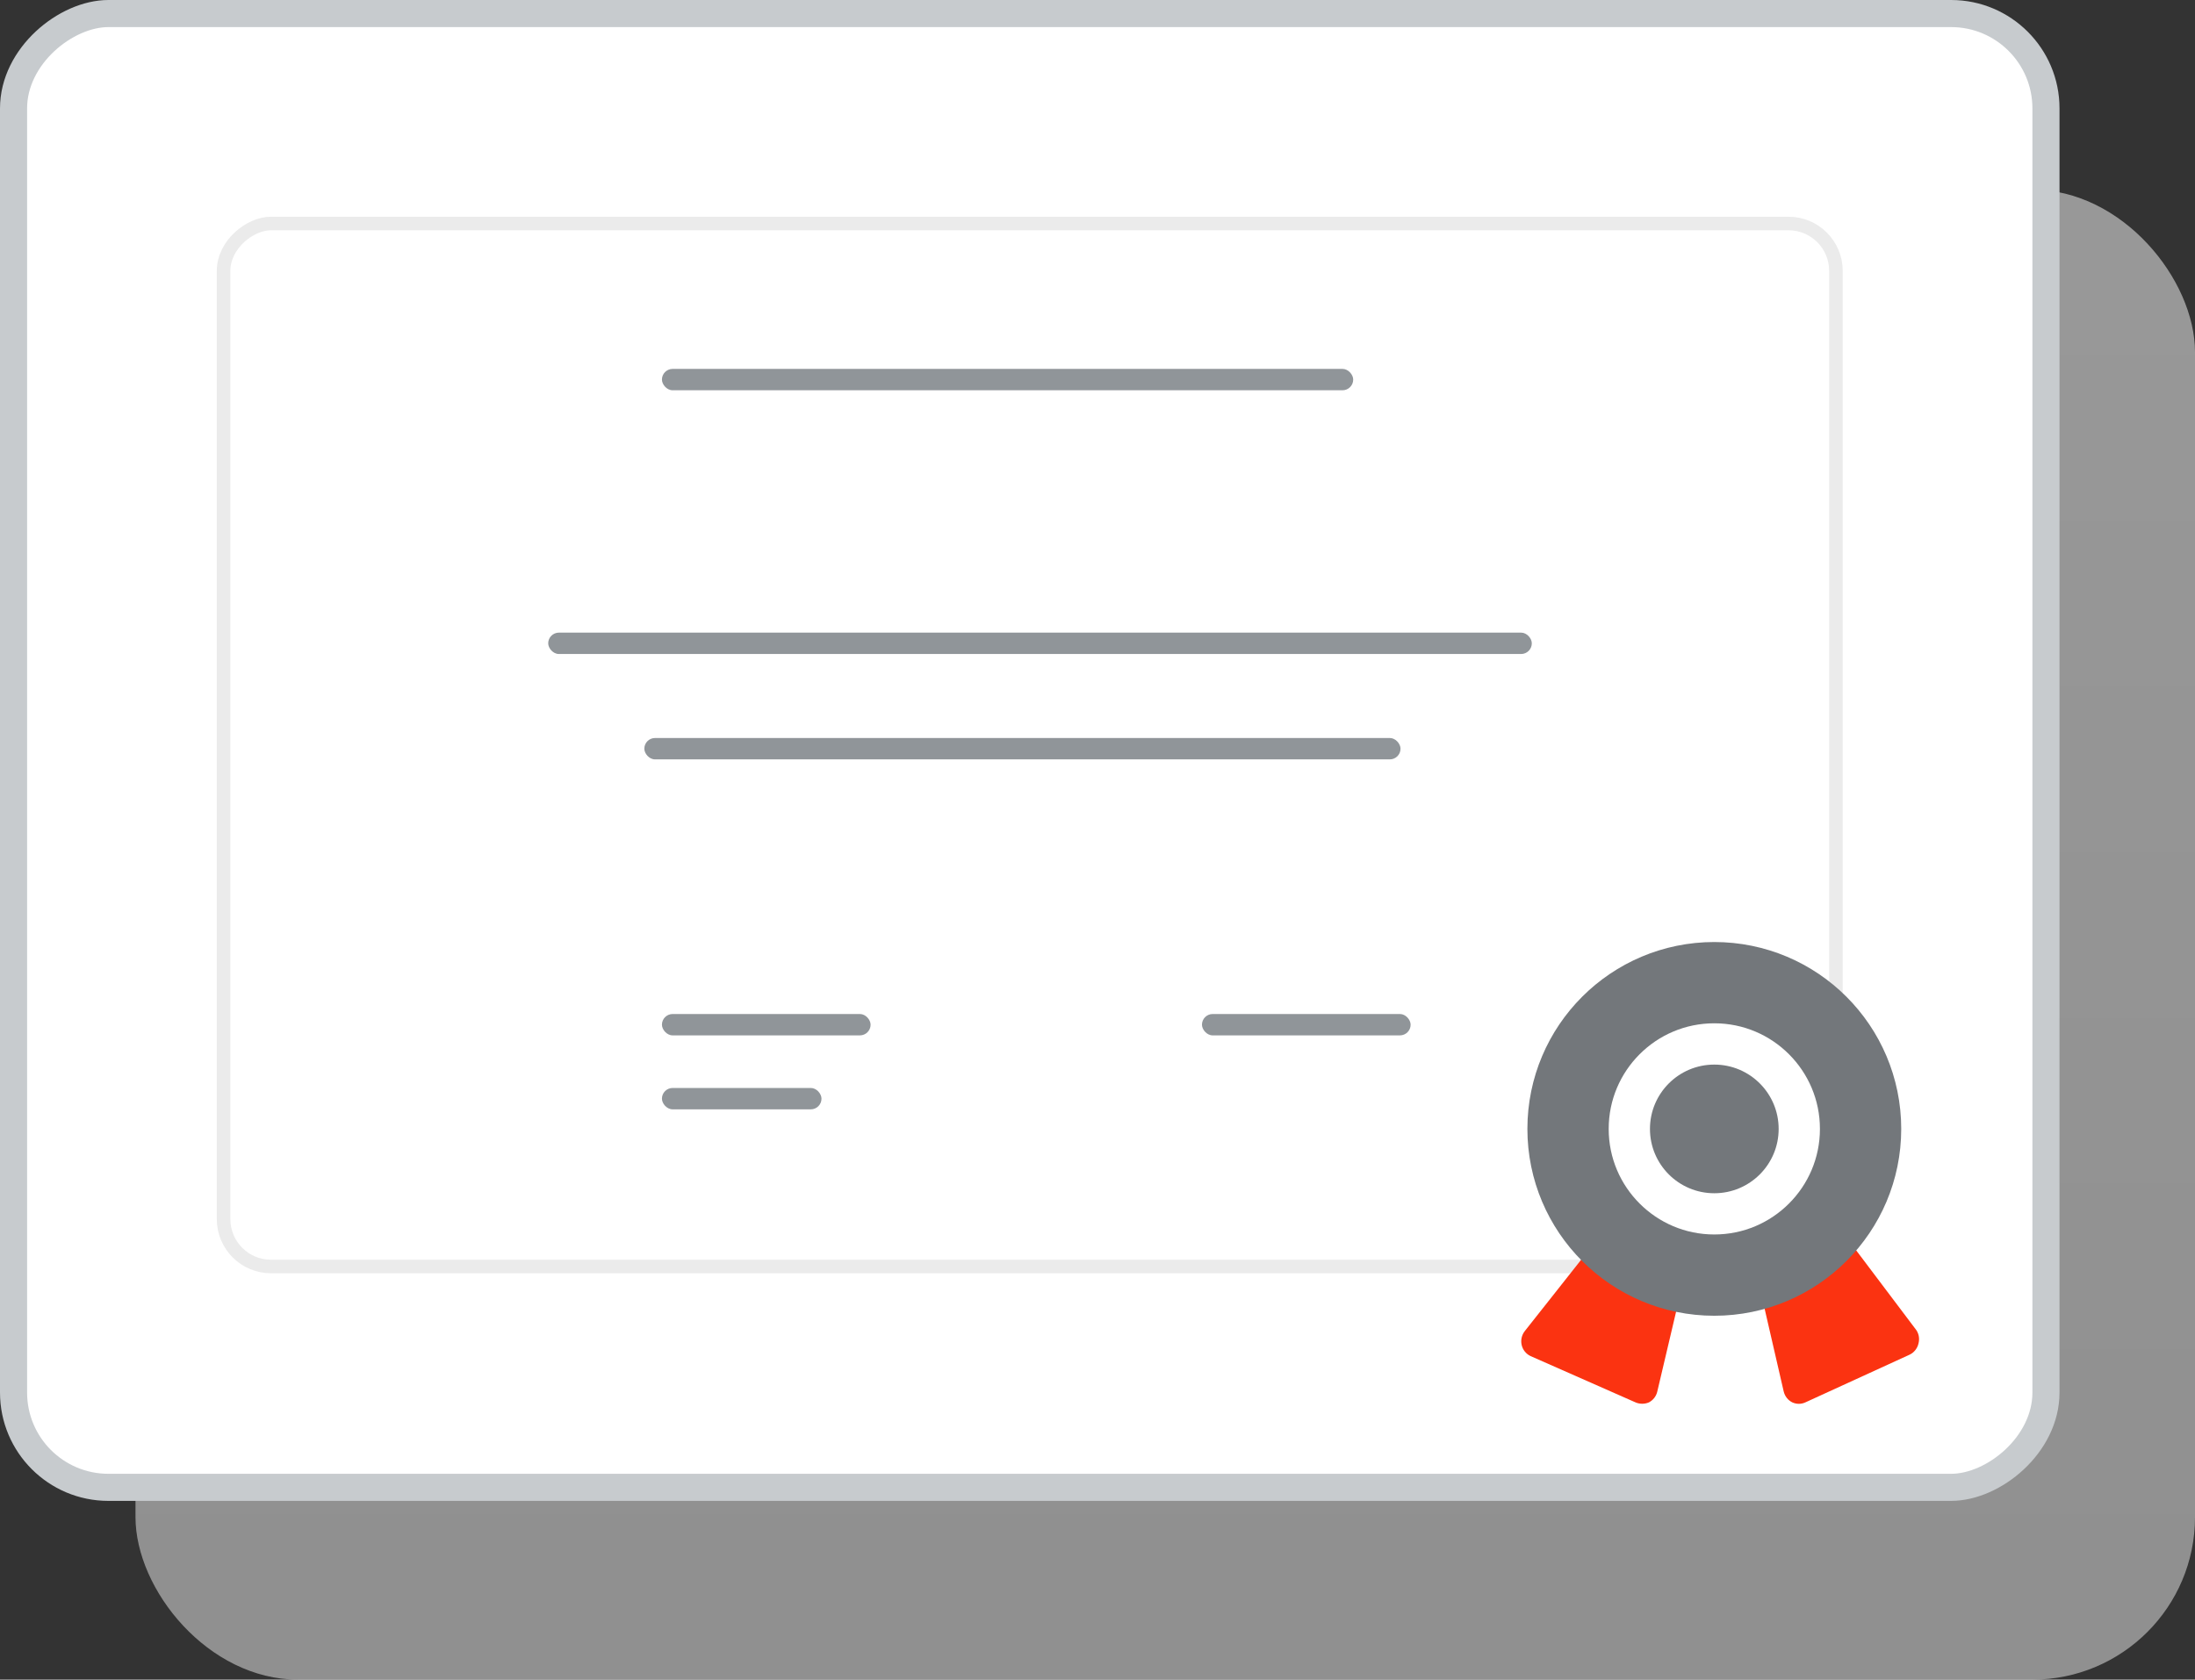 <svg width="81" height="62" viewBox="0 0 81 62" fill="none" xmlns="http://www.w3.org/2000/svg">
<rect x="0" y="0" width="81" height="62" fill="#333333" stroke="none"/>
<rect x="5" y="7" width="76" height="55" rx="6" fill="url(#paint0_linear_3761_989)" fill-opacity="0.5"/>
<rect x="75.5" y="0.5" width="54.402" height="75" rx="3.5" transform="rotate(90 75.5 0.5)" fill="white" stroke="#C7CBCE"/>
<rect x="67.75" y="8.25" width="38.5" height="59.5" rx="1.75" transform="rotate(90 67.75 8.25)" stroke="#EBEBEB" stroke-width="0.5"/>
<rect x="24.427" y="13.617" width="25.509" height="0.789" rx="0.395" fill="#909599"/>
<rect x="20.23" y="23.352" width="36.297" height="0.789" rx="0.395" fill="#909599"/>
<rect x="23.777" y="27.242" width="27.905" height="0.789" rx="0.395" fill="#909599"/>
<rect x="24.427" y="37.43" width="7.7" height="0.789" rx="0.395" fill="#909599"/>
<rect x="44.355" y="37.43" width="7.7" height="0.789" rx="0.395" fill="#909599"/>
<rect x="24.427" y="40.16" width="5.888" height="0.789" rx="0.395" fill="#909599"/>
<path d="M62.182 47.014L61.155 51.375C61.135 51.458 61.097 51.535 61.045 51.602C60.993 51.669 60.927 51.724 60.852 51.764C60.773 51.799 60.687 51.816 60.601 51.816C60.515 51.816 60.429 51.799 60.35 51.764L56.477 50.055C56.396 50.016 56.325 49.959 56.268 49.888C56.212 49.818 56.172 49.735 56.152 49.646C56.132 49.558 56.132 49.466 56.152 49.377C56.172 49.289 56.211 49.206 56.267 49.135L59.265 45.34" fill="#FB3311"/>
<path d="M64.772 46.806L65.822 51.363C65.843 51.45 65.882 51.531 65.936 51.6C65.99 51.669 66.059 51.725 66.136 51.764C66.213 51.8 66.297 51.819 66.381 51.819C66.466 51.819 66.549 51.8 66.626 51.764L70.474 50.002C70.556 49.962 70.628 49.903 70.685 49.829C70.742 49.755 70.781 49.669 70.8 49.576C70.822 49.486 70.823 49.391 70.803 49.3C70.782 49.209 70.742 49.125 70.683 49.054L67.559 44.91" fill="#FB3311"/>
<path d="M63.261 47.068C66.242 47.068 68.659 44.651 68.659 41.671C68.659 38.69 66.242 36.273 63.261 36.273C60.281 36.273 57.864 38.69 57.864 41.671C57.864 44.651 60.281 47.068 63.261 47.068Z" fill="white" stroke="#73777B" stroke-width="3" stroke-linecap="round" stroke-linejoin="round"/>
<path d="M63.261 44.046C64.573 44.046 65.636 42.983 65.636 41.672C65.636 40.36 64.573 39.297 63.261 39.297C61.95 39.297 60.887 40.36 60.887 41.672C60.887 42.983 61.95 44.046 63.261 44.046Z" fill="#73777B"/>
<defs>
<linearGradient id="paint0_linear_3761_989" x1="43" y1="7" x2="43" y2="62" gradientUnits="userSpaceOnUse">
<stop stop-color="white"/>
<stop offset="1" stop-color="#EDEDED"/>
</linearGradient>
</defs>
</svg>
